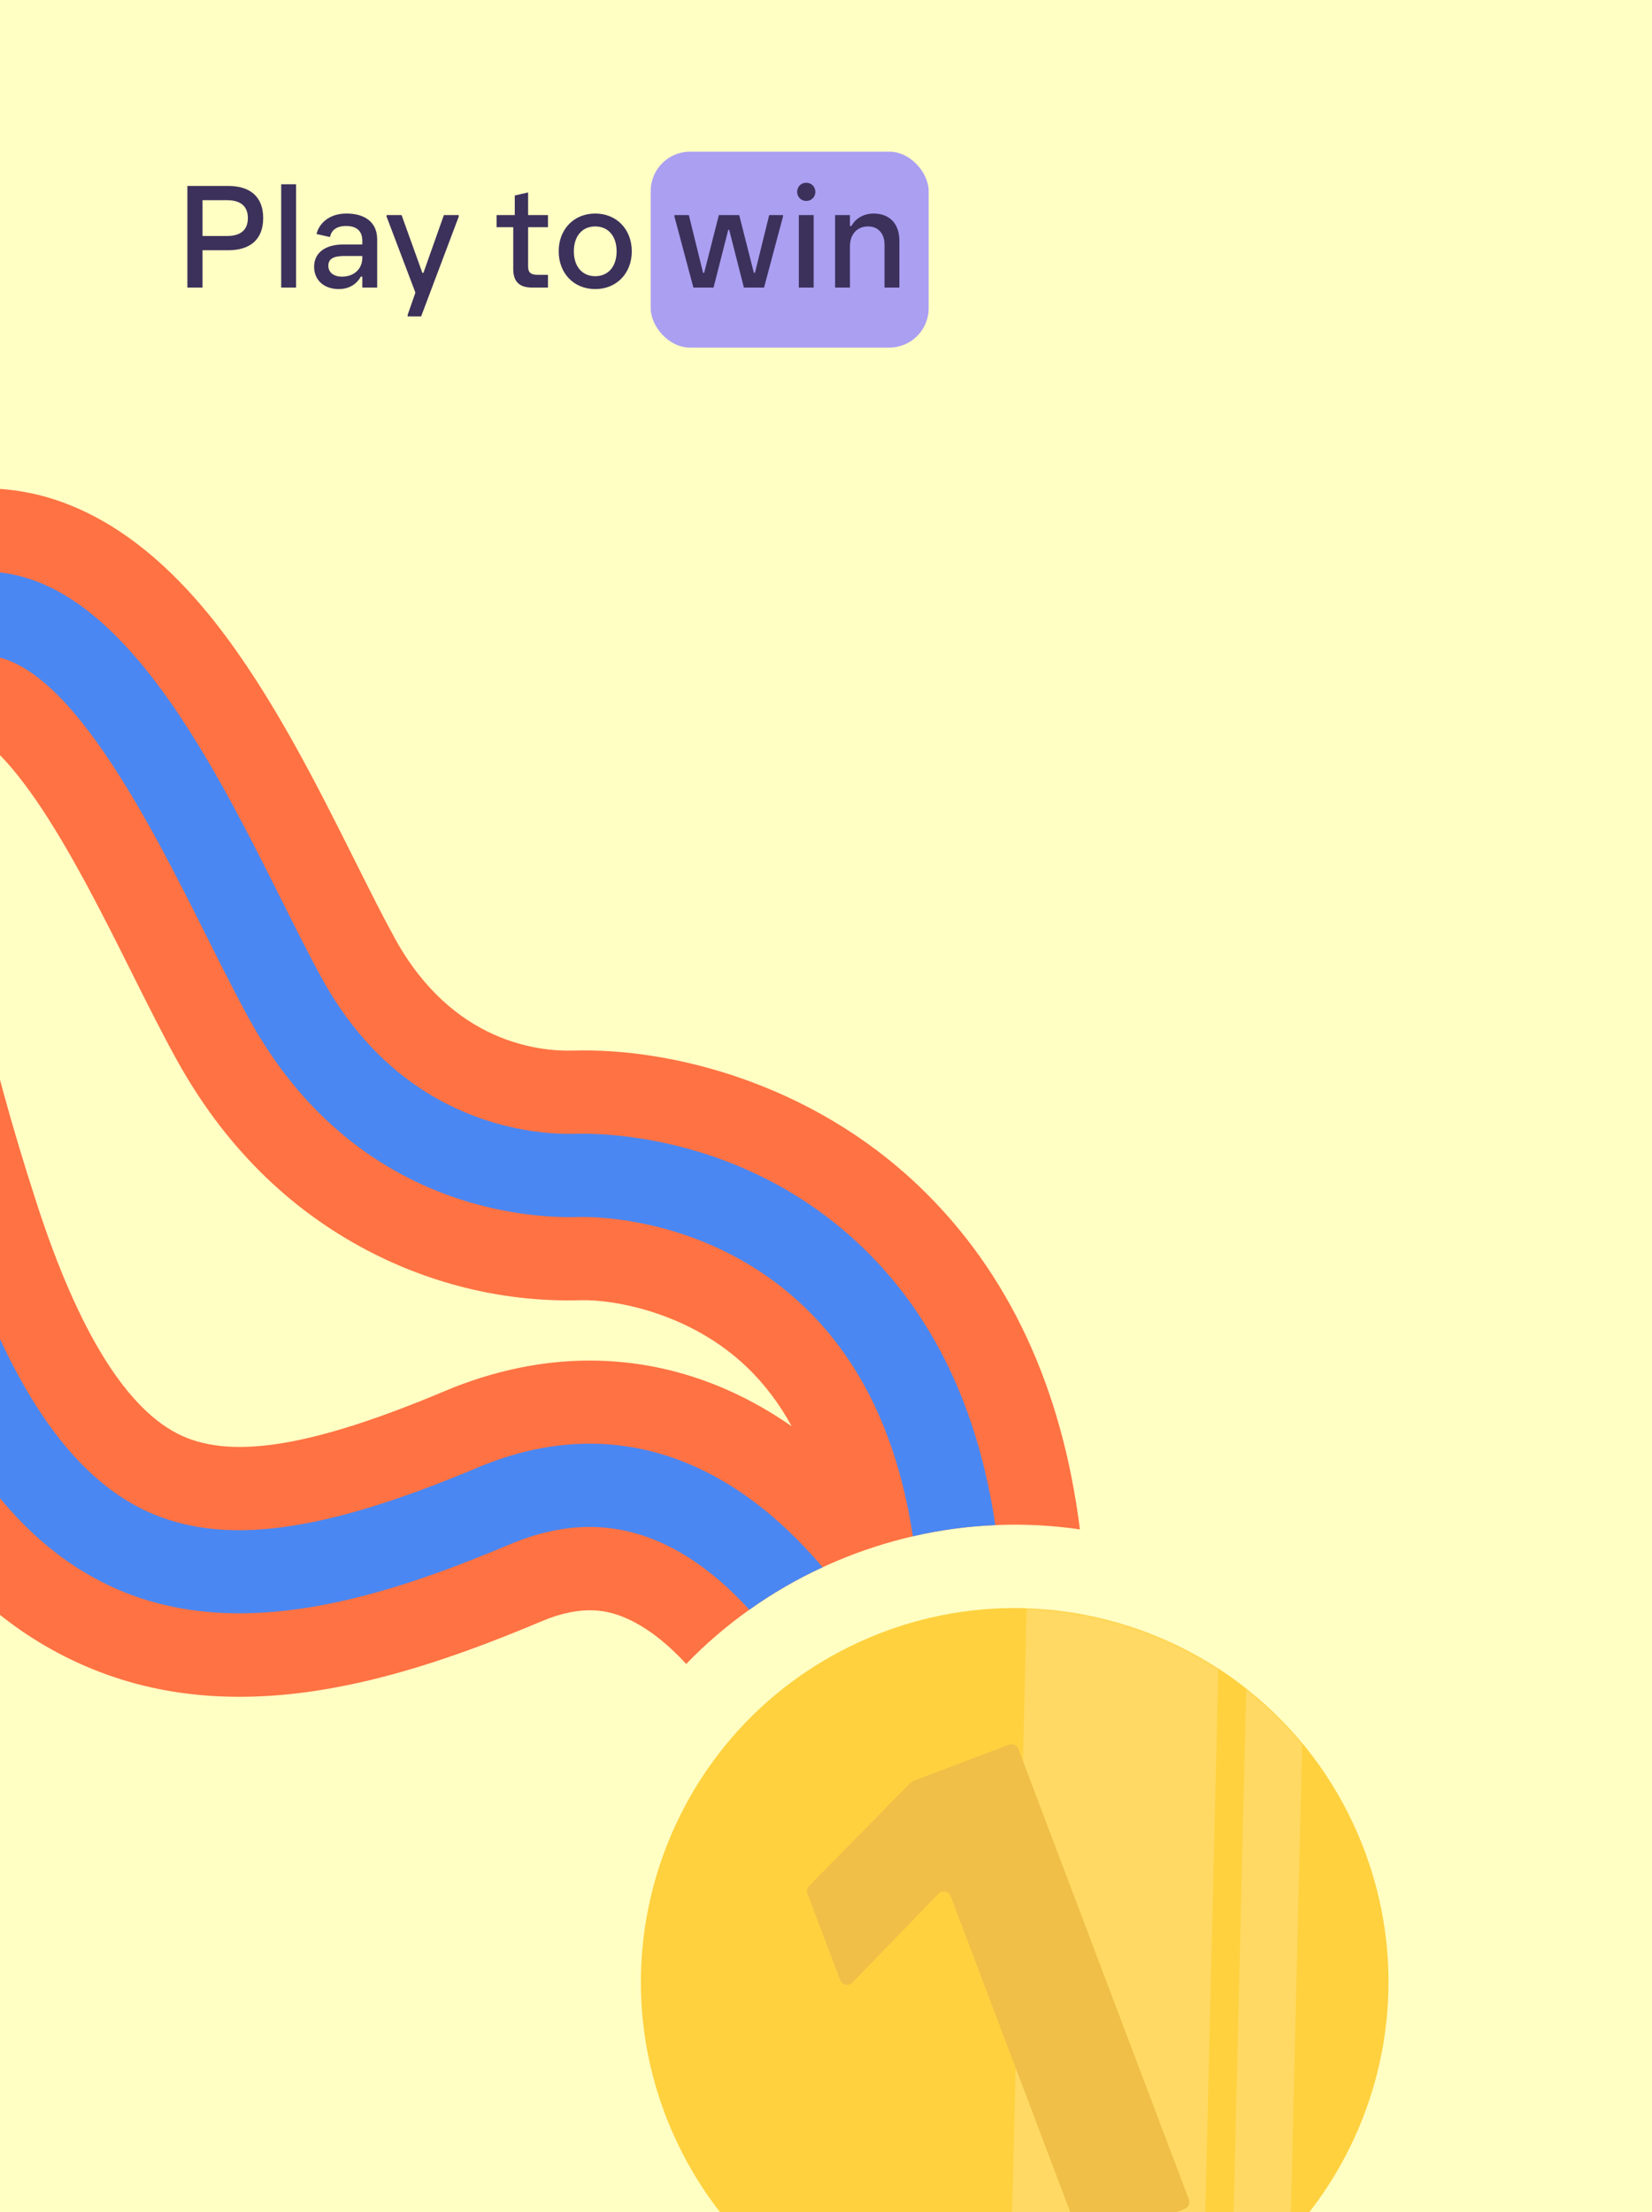 <svg xmlns="http://www.w3.org/2000/svg" fill="none" viewBox="0 0 523 700" height="700" width="523">
<rect x="0" y="0" width="523" height="700" fill="#808080" stroke="none"/>
<g clip-path="url(#clip0_13253_5567)">
<rect fill="#FFFFC4" height="700" width="523"></rect>
<rect fill="#AB9FF2" rx="12.462" height="62" width="88" y="48" x="206"></rect>
<path fill="#3C315B" d="M59.32 91V58.84H72.232C79.144 58.84 83.32 62.2 83.32 69.016C83.32 75.832 79.144 79.192 72.232 79.192H64.12V91H59.32ZM71.896 74.68C76.168 74.68 78.472 72.76 78.472 69.016C78.472 65.272 76.168 63.352 71.896 63.352H64.12V74.68H71.896ZM89.021 91V58.312H93.725V91H89.021ZM107.313 91.48C102.465 91.48 99.441 88.552 99.441 84.424C99.441 80.056 102.897 77.368 108.657 77.368H114.705V76.216C114.705 73 112.785 71.512 109.569 71.512C106.449 71.512 104.865 72.952 104.481 75.016L100.209 74.056C100.929 70.936 104.001 67.576 109.665 67.576C115.809 67.576 119.409 70.552 119.409 75.736V91H114.705V87.544H114.225C112.737 90.232 110.097 91.48 107.313 91.48ZM103.953 84.088C103.953 86.152 105.537 87.544 108.273 87.544C112.113 87.544 114.705 85.096 114.705 81.544V81.016H108.897C105.633 81.016 103.953 81.88 103.953 84.088ZM129.056 100.12V99.64L131.456 92.776V92.44L122.384 68.536V68.056H127.136L133.712 86.344H134.048L140.528 68.056H145.232V68.536L133.328 100.12H129.056ZM168.44 91C164.552 91 162.488 89.224 162.488 85.144V71.896H157.208V68.056H162.968V61.864L167.192 60.904V68.056H173.48V71.896H167.192V84.376C167.192 86.152 167.96 86.968 170.216 86.968H173.48V91H168.44ZM188.442 91.48C181.674 91.48 176.874 86.488 176.874 79.528C176.874 72.568 181.674 67.576 188.442 67.576C195.21 67.576 200.01 72.568 200.01 79.528C200.01 86.488 195.21 91.48 188.442 91.48ZM188.442 87.4C192.57 87.4 195.21 84.328 195.21 79.528C195.21 74.728 192.57 71.656 188.442 71.656C184.314 71.656 181.674 74.728 181.674 79.528C181.674 84.328 184.314 87.4 188.442 87.4ZM219.518 91L213.518 68.536V68.056H218.078L222.59 86.344H222.926L227.582 68.056H234.014L238.67 86.344H239.006L243.518 68.056H247.886V68.536L241.886 91H235.502L230.846 72.712H230.558L225.902 91H219.518ZM252.896 91V68.056H257.6V91H252.896ZM255.248 63.592C253.568 63.592 252.368 62.296 252.368 60.712C252.368 59.128 253.568 57.832 255.248 57.832C256.928 57.832 258.128 59.128 258.128 60.712C258.128 62.296 256.928 63.592 255.248 63.592ZM264.378 91V68.056H269.082V71.512H269.562C270.522 69.592 272.97 67.576 276.57 67.576C281.466 67.576 284.73 70.6 284.73 76.216V91H280.026V77.368C280.026 73.912 278.01 71.656 274.842 71.656C271.338 71.656 269.082 74.104 269.082 77.992V91H264.378Z"></path>
<g clip-path="url(#clip1_13253_5567)">
<path fill="#FF7243" d="M291.216 375.635C256.641 342.442 211.882 331.561 181.515 332.457C170.614 332.774 143.28 329.977 125.138 297.181C121.426 290.469 117.152 281.949 112.639 272.93C100.182 248.031 86.052 219.807 68.293 197.184C32.74 151.925 -2.592 150.738 -25.958 157.704C-49.168 164.634 -67.362 179.571 -78.57 200.913C-100.185 242.075 -95.414 307 -63.543 405.222C-42.608 469.801 -14.574 508.236 24.677 526.196C73.46 548.533 126.265 532.085 171.487 513.042C184.611 507.515 192.742 509.651 198.365 512.143C205.143 515.135 211.487 520.324 217.256 526.556C223.341 520.235 230.032 514.502 237.218 509.403C244.455 504.254 252.205 499.747 260.427 495.956C261.968 495.236 263.524 494.552 265.09 493.892C272.908 490.6 280.898 488.022 288.99 486.158C297.614 484.17 306.347 482.979 315.101 482.623C324.036 482.22 333.003 482.674 341.886 483.979C336.212 438.872 319.223 402.533 291.216 375.635ZM230.7 440.025C202.299 427.329 171.212 427.399 140.813 440.2C99.694 457.516 74.026 461.864 57.567 454.345C40.352 446.458 24.891 421.724 11.634 380.84C-22.178 276.617 -12.407 244.903 -8.606 237.671C-7.717 235.981 -6.969 235.009 -5.473 234.25C-2.796 236.025 3.518 241.312 13.052 255.636C23.396 271.205 33.264 290.904 41.959 308.296C46.848 318.072 51.477 327.3 55.977 335.439C70.764 362.172 91.05 382.444 116.28 395.689C137.218 406.682 160.571 412.141 183.822 411.455C194.09 411.162 218.303 415.201 236.487 432.657C242.004 437.952 246.734 444.193 250.653 451.361C244.441 447.031 237.796 443.197 230.7 440.025Z"></path>
<path fill="#4A87F2" d="M272.98 394.649C235.922 359.085 190.925 358.538 182.284 358.789C170.016 359.153 127.943 356.688 102.08 309.935C98.109 302.746 93.721 293.988 89.089 284.719C64.492 235.575 30.801 168.263 -18.429 182.948C-34.92 187.878 -47.307 198.039 -55.247 213.16C-73.094 247.146 -67.611 307.312 -38.49 397.102C-19.982 454.156 3.58 487.57 35.63 502.245C75.15 520.335 121.321 505.581 161.262 488.761C178.332 481.573 193.99 481.354 209.153 488.104C219.801 492.854 229.175 500.555 237.218 509.403C244.455 504.254 252.205 499.747 260.427 495.956C249.451 483.026 235.998 471.24 219.959 464.072C198.062 454.298 174.881 454.44 151.038 464.481C101.894 485.175 70.661 489.309 46.601 478.301C22.055 467.055 2.422 437.846 -13.431 388.965C-39.873 307.438 -46.097 252.401 -31.918 225.419C-27.273 216.559 -20.588 211.086 -10.895 208.205C17.137 199.83 46.252 258.006 65.522 296.501C70.291 306.028 74.793 315.023 79.022 322.69C112.105 382.482 167.012 385.588 183.053 385.122C187.229 384.993 224.637 384.762 254.728 413.655C272.885 431.079 284.353 455.393 288.99 486.158C297.614 484.17 306.347 482.979 315.101 482.623C309.643 445.801 295.532 416.297 272.98 394.649Z"></path>
<path fill="#FFD13F" d="M430.277 581.297C455.639 641.525 427.38 710.898 367.153 736.26C306.925 761.622 237.552 733.363 212.19 673.135C193.847 629.576 203.569 581.216 233.143 548.195C239.033 541.613 245.709 535.642 253.114 530.452C259.92 525.671 267.338 521.532 275.315 518.173C275.642 518.035 275.958 517.902 276.286 517.764C281.218 515.73 286.215 514.054 291.236 512.74C299.946 510.445 308.736 509.187 317.472 508.924C326.394 508.626 335.266 509.364 343.904 511.072C381.25 518.4 414.393 543.578 430.272 581.285L430.277 581.297Z"></path>
<mask height="238" width="238" y="508" x="202" maskUnits="userSpaceOnUse" style="mask-type:luminance" id="mask0_13253_5567">
<path fill="white" d="M367.153 736.26C427.376 710.9 455.637 641.521 430.277 581.297C404.917 521.074 335.538 492.812 275.315 518.173C215.091 543.533 186.83 612.912 212.19 673.135C237.55 733.358 306.929 761.62 367.153 736.26Z"></path>
</mask>
<g mask="url(#mask0_13253_5567)">
<path fill="#FFFDF8" d="M386.732 484.91L325.628 483.444L318.2 793.191L379.304 794.657L386.732 484.91Z" opacity="0.2"></path>
<path fill="#FFFDF8" d="M414.014 477.49L395.906 477.056L388.479 786.803L406.586 787.237L414.014 477.49Z" opacity="0.2"></path>
</g>
<path fill="#EFBF48" d="M376.374 695.991L339.362 598.216L329.042 570.987L322.423 553.49C321.953 552.28 320.602 551.669 319.39 552.126L289.149 563.569C288.835 563.685 288.551 563.883 288.303 564.118L285.002 567.465L259.046 593.864L256.164 596.798C255.524 597.44 255.324 598.409 255.643 599.268L265.976 626.568C266.592 628.173 268.665 628.592 269.866 627.366L289.155 607.469L297.11 599.259C298.308 598.018 300.384 598.452 300.986 600.059L302.834 604.948L342.213 708.929C342.669 710.141 344.034 710.749 345.246 710.292L375.01 699.025C376.223 698.568 376.83 697.203 376.374 695.991Z"></path>
</g>
</g>
<defs>
<clipPath id="clip0_13253_5567">
<rect fill="white" height="700" width="523"></rect>
</clipPath>
<clipPath id="clip1_13253_5567">
<rect transform="translate(-148 208.496) rotate(-22.836)" fill="white" height="748.62" width="413.545"></rect>
</clipPath>
</defs>
</svg>
